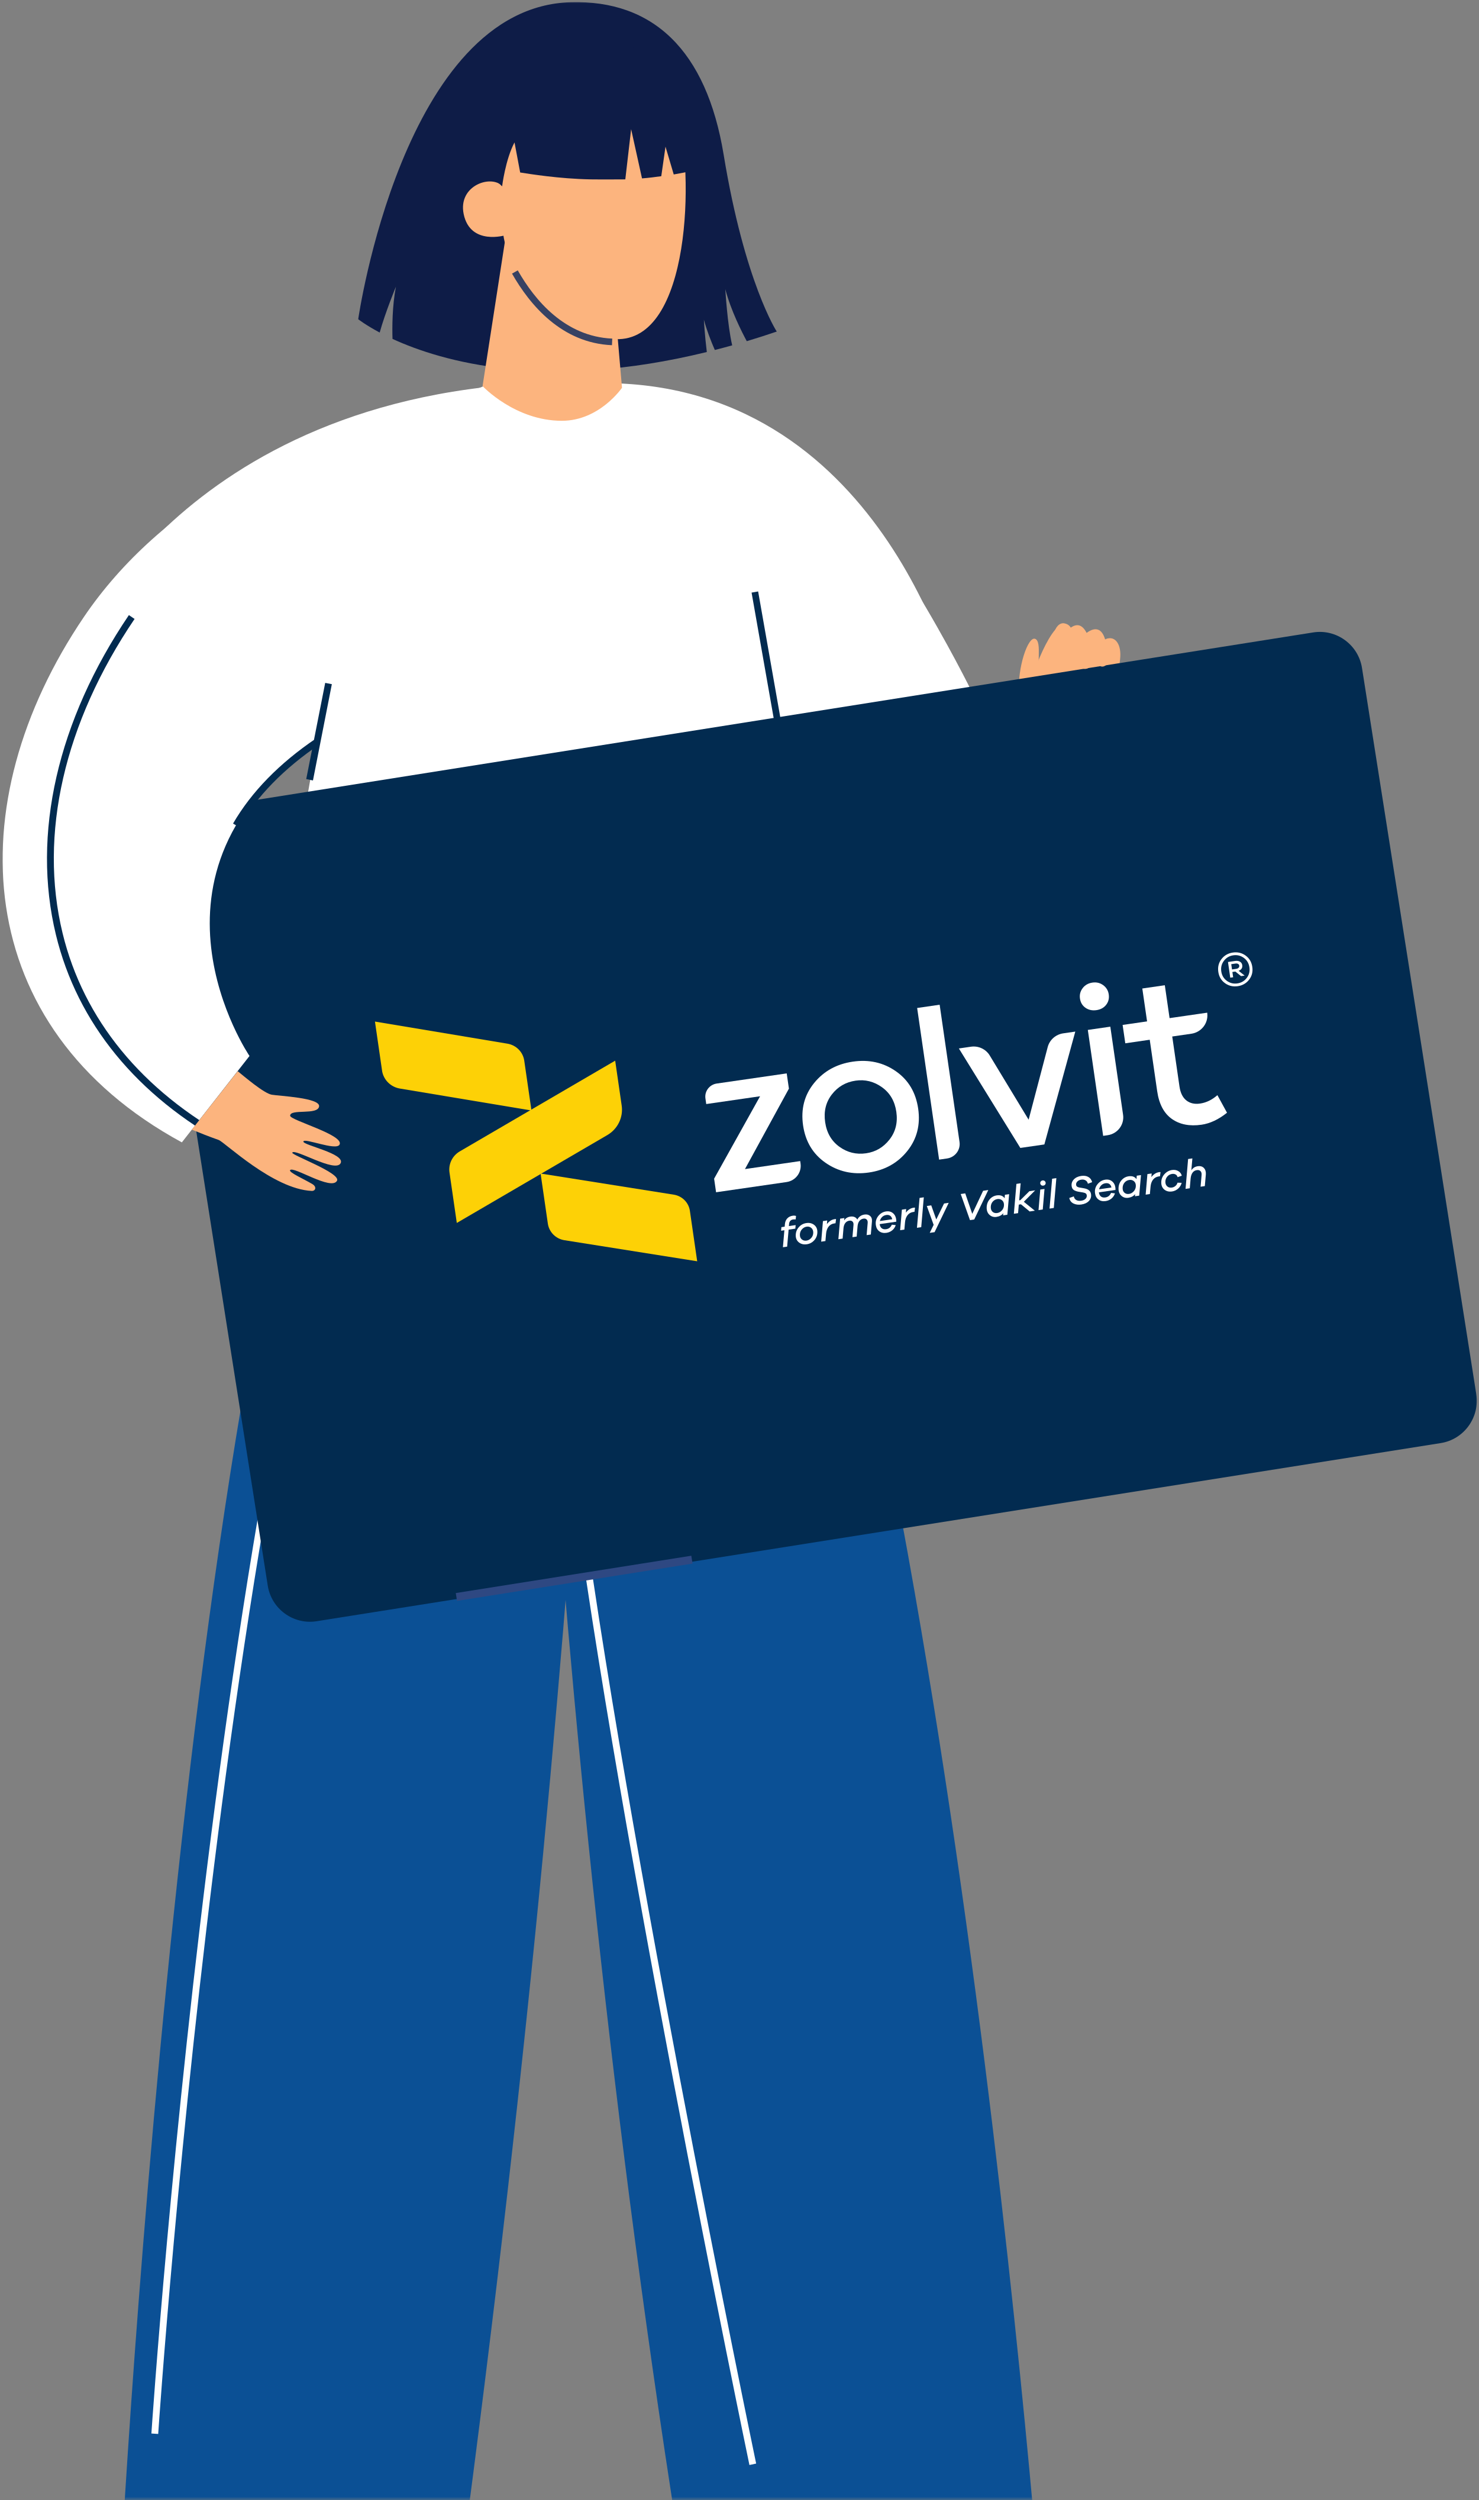 <svg width="213" height="360" viewBox="0 0 213 360" fill="none" xmlns="http://www.w3.org/2000/svg">
<rect x="0" y="0" width="213" height="360" fill="#808080" stroke="none"/>
<g clip-path="url(#clip0_5770_14386)">
<mask id="mask0_5770_14386" style="mask-type:luminance" maskUnits="userSpaceOnUse" x="0" y="0" width="213" height="360">
<path d="M213 0H0V360H213V0Z" fill="white"/>
</mask>
<g mask="url(#mask0_5770_14386)">
<path d="M146.744 99.962C146.493 96.091 148.071 91.543 149.094 91.99C150.127 92.437 149.158 96.058 149.877 97.149C150.823 98.577 151.639 99.919 150.932 103.3L146.733 99.962H146.744Z" fill="#FCB47E"/>
<path d="M111.933 370.235L108.854 345.28H127.097L127.902 370.235H111.933Z" fill="#FCB47E"/>
<path d="M127.554 359.448C120.657 361.258 110.421 357.965 110.421 357.965L109.691 352.042L127.358 353.536L127.554 359.448Z" fill="#FCA377"/>
<path d="M24.916 370.235L26.603 345.28H44.846L40.886 370.235H24.916Z" fill="#FCB47E"/>
<path d="M43.998 350.614L42.747 358.488C34.328 358.99 28.345 355.86 25.995 354.365L26.506 346.709L43.988 350.624L43.998 350.614Z" fill="#FCA377"/>
<path d="M150.695 384.523C150.695 384.523 138.565 210.807 105.803 126.364L75.348 128.104C75.348 128.104 77.947 250.411 100.788 384.523C100.788 384.523 129.369 392.253 150.684 384.523H150.695Z" fill="#0B5095"/>
<path d="M64.348 384.603C64.348 384.603 34.196 390.116 16.99 376.882C16.99 376.882 26.143 188.78 54.192 127.103H87.166C87.166 127.103 86.088 228.492 64.337 384.603H64.348Z" fill="#0B5095"/>
<path d="M54.678 47.893C55.483 44.992 57.017 41.284 57.017 41.284C56.484 44.065 56.473 47.141 56.528 48.799C63.675 52.082 78.6 56.368 101.793 50.685C101.498 48.297 101.368 46.028 101.368 46.028C101.781 47.544 102.369 49.071 102.945 50.391C103.772 50.184 104.599 49.966 105.448 49.726C104.751 46.77 104.458 41.644 104.458 41.644C105.263 44.73 106.873 47.871 107.547 49.126C108.961 48.7 110.397 48.242 111.866 47.741C111.866 47.741 107.242 40.673 104.218 22.273C101.727 7.145 93.981 0.001 82.222 0.318C58.04 0.972 51.589 45.963 51.589 45.963C51.589 45.963 52.622 46.781 54.7 47.893H54.678Z" fill="#0E1C47"/>
<path d="M138.277 101.261C138.277 101.261 128.584 57.524 90.053 55.255C30.745 51.776 12.513 90.451 12.513 90.451L138.277 101.261Z" fill="white"/>
<path d="M76.871 11.41C83.42 7.658 94.918 7.494 97.54 16.384C99.965 24.585 99.574 49.3 88.63 48.831C77.186 48.341 73.585 39.626 72.563 34.293C72.193 32.373 70.322 15.162 76.871 11.41Z" fill="#FCB47E"/>
<path d="M72.847 33.857C72.847 33.857 67.734 35.438 66.777 30.825C65.917 26.669 70.834 25.044 72.422 26.865L72.847 33.857Z" fill="#FCB47E"/>
<path d="M143.643 153.941C150.975 139.544 156.708 105.929 156.708 105.929C157.557 104.609 161.113 98.883 161.342 94.52C161.44 92.579 160.461 91.434 159.156 92.067C158.688 90.495 157.752 90.201 156.49 91.129C155.783 89.754 154.924 89.808 154.075 90.474C152.204 87.322 148.462 97.301 148.484 98.545C148.494 99.385 148.745 102.45 148.876 103.355C149.039 104.555 126.89 142.412 126.89 142.412L143.654 153.952L143.643 153.941Z" fill="#FCB47E"/>
<path d="M22.783 350.46L21.804 350.395C21.913 348.737 33.063 183.422 61.358 129.717L62.228 130.175C34.02 183.706 22.892 348.802 22.783 350.46Z" fill="white"/>
<path d="M46.783 100.225L36.405 159.743C63.492 167.902 94.061 160.572 119.059 143.939L108.703 85.239L89.437 55.823C89.437 55.823 80.049 66.566 69.693 55.583L42.725 66.926L46.783 100.225Z" fill="white"/>
<path d="M145.391 113.127L139.92 99.527C139.92 99.527 126.235 71.626 114.964 64.417L107.752 113.236L145.381 113.127H145.391Z" fill="white"/>
<path d="M81.427 220.865L80.469 220.778C82.025 204.113 83.319 187.807 84.32 172.32L85.288 172.384C84.287 187.872 82.993 204.189 81.437 220.865H81.427Z" fill="#47393D"/>
<path d="M107.93 354.932C107.723 353.951 87.424 256.291 81.647 207.079L82.627 206.959C88.392 256.127 108.691 353.743 108.898 354.725L107.93 354.932Z" fill="white"/>
<path d="M109.184 85.161L108.24 85.328L118.574 144.026L119.517 143.86L109.184 85.161Z" fill="#022B50"/>
<path d="M68.669 25.949C68.669 25.949 70.496 24.891 72.313 26.832C72.313 26.832 72.792 22.949 74.098 20.506L74.913 24.836C76.24 25.043 80.461 25.741 85.085 25.829C86.39 25.851 90.055 25.829 90.055 25.829L90.893 18.598L92.46 25.687C93.537 25.6 94.375 25.491 95.234 25.371L95.843 21.117L97.029 25.12C98.182 24.923 98.987 24.749 99.368 24.662C99.607 21.619 99.705 13.428 94.298 8.683C88.098 3.241 74.978 6.229 71.933 12.751C68.897 19.274 68.669 25.96 68.669 25.96V25.949Z" fill="#0E1C47"/>
<path d="M80.919 60.589C86.348 60.589 89.578 55.833 89.578 55.833L88.218 40.084L73.272 31.184L69.497 55.593C69.497 55.593 74.175 60.589 80.908 60.589H80.919Z" fill="#FCB47E"/>
<path d="M88.132 49.715L88.175 48.755C81.376 48.461 77.024 43.247 74.566 38.928L73.739 39.397C76.317 43.923 80.897 49.399 88.132 49.704V49.715Z" fill="#374263"/>
<path d="M45.585 233.439L207.506 207.784C210.834 207.256 213.132 204.089 212.607 200.739L196.15 96.179C195.624 92.84 192.468 90.534 189.129 91.061L27.207 116.717C23.88 117.245 21.581 120.412 22.107 123.762L38.563 228.322C39.09 231.66 42.246 233.967 45.585 233.439Z" fill="#022B50"/>
<g clip-path="url(#clip1_5770_14386)">
<path d="M179.39 137.591C179.93 137.981 180.251 138.527 180.352 139.228C180.453 139.921 180.3 140.531 179.893 141.059C179.486 141.586 178.94 141.9 178.254 141.999C177.569 142.098 176.956 141.953 176.416 141.562C175.876 141.172 175.556 140.63 175.456 139.937C175.354 139.236 175.507 138.622 175.914 138.094C176.321 137.566 176.867 137.253 177.552 137.154C178.238 137.054 178.851 137.2 179.39 137.591ZM179.551 140.812C179.891 140.368 180.019 139.86 179.936 139.288C179.852 138.708 179.584 138.253 179.133 137.924C178.681 137.595 178.173 137.471 177.61 137.553C177.055 137.633 176.608 137.895 176.268 138.339C175.928 138.783 175.8 139.295 175.884 139.875C175.967 140.447 176.234 140.898 176.686 141.227C177.138 141.556 177.642 141.681 178.196 141.6C178.759 141.519 179.211 141.256 179.551 140.812ZM178.383 139.785L179.245 140.474L178.731 140.548L177.911 139.89L177.483 139.952L177.593 140.713L177.177 140.774L176.85 138.514L177.878 138.365C178.155 138.325 178.387 138.359 178.574 138.468C178.76 138.577 178.87 138.744 178.903 138.969C178.959 139.356 178.786 139.628 178.383 139.785ZM178.042 139.501C178.189 139.48 178.302 139.426 178.382 139.341C178.461 139.255 178.492 139.156 178.476 139.043C178.46 138.931 178.401 138.846 178.302 138.791C178.202 138.735 178.079 138.718 177.932 138.74L177.32 138.828L177.43 139.59L178.042 139.501Z" fill="white"/>
<path d="M113.818 175.786C113.72 175.893 113.663 176.026 113.646 176.186L113.613 176.538L114.585 176.398L114.54 176.912L113.574 177.051L113.361 179.501L112.752 179.589L112.965 177.14L112.491 177.208L112.536 176.694L113.004 176.627L113.037 176.274C113.067 175.931 113.18 175.653 113.376 175.44C113.573 175.227 113.831 175.097 114.151 175.051C114.346 175.022 114.509 175.034 114.64 175.086L114.587 175.583C114.457 175.57 114.326 175.574 114.194 175.593C114.041 175.615 113.916 175.679 113.818 175.786Z" fill="white"/>
<path d="M117.258 176.376C117.568 176.62 117.72 176.965 117.712 177.41C117.71 177.859 117.564 178.247 117.274 178.574C116.985 178.901 116.624 179.096 116.191 179.159C115.746 179.223 115.368 179.134 115.058 178.892C114.748 178.65 114.595 178.306 114.598 177.862C114.605 177.412 114.754 177.023 115.045 176.694C115.336 176.364 115.698 176.168 116.131 176.106C116.572 176.042 116.947 176.132 117.258 176.376ZM116.825 178.259C117.018 178.046 117.116 177.792 117.121 177.496C117.126 177.2 117.034 176.972 116.846 176.81C116.657 176.649 116.434 176.587 116.176 176.624C115.911 176.663 115.682 176.79 115.49 177.007C115.299 177.223 115.2 177.479 115.195 177.775C115.19 178.071 115.282 178.297 115.47 178.455C115.658 178.613 115.885 178.672 116.15 178.634C116.408 178.596 116.633 178.471 116.825 178.259Z" fill="white"/>
<path d="M120.406 175.536L120.326 176.138C120.294 176.138 120.239 176.144 120.161 176.156C119.806 176.207 119.527 176.365 119.324 176.628C119.121 176.891 119.002 177.232 118.967 177.65L118.874 178.696L118.265 178.784L118.517 175.822L119.132 175.733L119.088 176.258C119.395 175.844 119.769 175.605 120.21 175.541C120.296 175.529 120.361 175.527 120.406 175.536Z" fill="white"/>
<path d="M125.308 175.082C125.516 175.264 125.605 175.527 125.575 175.869L125.412 177.757L124.809 177.844L124.96 176.082C124.977 175.871 124.929 175.709 124.815 175.596C124.701 175.483 124.55 175.44 124.363 175.467C124.125 175.501 123.931 175.609 123.782 175.79C123.633 175.971 123.541 176.217 123.507 176.529L123.374 178.052L122.766 178.14L122.917 176.378C122.938 176.167 122.892 176.004 122.778 175.891C122.664 175.778 122.513 175.735 122.326 175.762C122.095 175.795 121.908 175.897 121.763 176.067C121.619 176.238 121.526 176.471 121.485 176.768L121.349 178.345L120.74 178.433L120.993 175.471L121.601 175.383L121.569 175.736C121.77 175.419 122.068 175.233 122.462 175.176C122.692 175.142 122.897 175.164 123.075 175.24C123.253 175.317 123.383 175.439 123.463 175.609C123.682 175.192 124.027 174.949 124.499 174.881C124.831 174.832 125.101 174.9 125.308 175.082Z" fill="white"/>
<path d="M126.695 176.297C126.732 176.551 126.831 176.739 126.992 176.861C127.153 176.984 127.364 177.026 127.626 176.988C128.004 176.933 128.276 176.717 128.44 176.339L128.999 176.4C128.9 176.709 128.732 176.96 128.493 177.154C128.254 177.348 127.976 177.468 127.66 177.514C127.258 177.572 126.918 177.5 126.64 177.299C126.362 177.097 126.194 176.798 126.136 176.401C126.066 175.912 126.18 175.478 126.479 175.098C126.779 174.718 127.155 174.496 127.608 174.43C128.037 174.368 128.392 174.473 128.673 174.745C128.953 175.017 129.088 175.406 129.078 175.911L126.689 176.256L126.695 176.297ZM127.032 175.239C126.872 175.4 126.766 175.592 126.715 175.816L128.495 175.558C128.449 175.329 128.351 175.161 128.201 175.055C128.05 174.949 127.861 174.913 127.635 174.945C127.393 174.98 127.192 175.079 127.032 175.239Z" fill="white"/>
<path d="M131.776 173.889L131.696 174.491C131.664 174.492 131.609 174.498 131.531 174.509C131.176 174.56 130.897 174.718 130.694 174.981C130.491 175.245 130.372 175.585 130.337 176.003L130.243 177.049L129.634 177.137L129.887 174.175L130.501 174.086L130.458 174.611C130.765 174.197 131.139 173.958 131.579 173.894C131.665 173.882 131.731 173.88 131.776 173.889Z" fill="white"/>
<path d="M132.057 176.788L132.432 172.486L133.041 172.398L132.672 176.699L132.057 176.788Z" fill="white"/>
<path d="M134.595 177.417L133.898 177.518L134.46 176.363L133.476 173.65L134.114 173.558L134.838 175.589L135.958 173.291L136.631 173.193L134.595 177.417Z" fill="white"/>
<path d="M140.301 175.596L139.693 175.684L138.359 171.925L139.009 171.831L140.022 174.781L141.585 171.458L142.328 171.35L140.301 175.596Z" fill="white"/>
<path d="M145.074 174.909L144.465 174.997L144.493 174.692C144.252 174.983 143.924 175.158 143.511 175.218C143.12 175.275 142.786 175.178 142.506 174.927C142.227 174.677 142.09 174.325 142.096 173.872C142.102 173.414 142.243 173.023 142.518 172.698C142.794 172.373 143.139 172.181 143.552 172.121C144.067 172.046 144.444 172.185 144.682 172.535L144.723 172.034L145.332 171.946L145.074 174.909ZM144.29 174.282C144.486 174.067 144.586 173.81 144.59 173.51C144.595 173.211 144.503 172.983 144.315 172.828C144.127 172.672 143.906 172.612 143.653 172.649C143.376 172.689 143.148 172.814 142.968 173.023C142.79 173.231 142.696 173.486 142.688 173.786C142.68 174.09 142.764 174.321 142.941 174.481C143.117 174.64 143.342 174.7 143.615 174.66C143.869 174.624 144.094 174.498 144.29 174.282Z" fill="white"/>
<path d="M149.033 174.329L148.29 174.437L147.034 173.403L146.724 173.448L146.621 174.678L146.013 174.766L146.382 170.466L146.991 170.377L146.778 172.833L146.942 172.809L148.249 171.517L149.08 171.396L147.448 173.042L149.033 174.329Z" fill="white"/>
<path d="M149.564 174.243L149.817 171.281L150.426 171.193L150.173 174.155L149.564 174.243ZM150.438 170.04C150.523 170.103 150.573 170.186 150.588 170.29C150.603 170.398 150.58 170.492 150.518 170.571C150.456 170.651 150.368 170.699 150.255 170.716C150.142 170.732 150.044 170.711 149.962 170.652C149.879 170.593 149.831 170.51 149.815 170.402C149.8 170.298 149.823 170.204 149.885 170.12C149.946 170.037 150.034 169.987 150.147 169.971C150.256 169.955 150.353 169.978 150.438 170.04Z" fill="white"/>
<path d="M151.15 174.022L151.524 169.721L152.133 169.633L151.764 173.933L151.15 174.022Z" fill="white"/>
<path d="M156.744 169.471C157.022 169.632 157.202 169.881 157.283 170.219L156.67 170.444C156.631 170.233 156.525 170.073 156.352 169.965C156.179 169.856 155.97 169.819 155.724 169.855C155.482 169.89 155.291 169.981 155.151 170.127C155.01 170.273 154.953 170.437 154.98 170.618C154.995 170.722 155.039 170.802 155.113 170.858C155.187 170.914 155.304 170.958 155.464 170.99L156.119 171.101C156.724 171.203 157.059 171.483 157.126 171.941C157.181 172.322 157.08 172.649 156.823 172.923C156.565 173.196 156.2 173.367 155.728 173.435C155.299 173.497 154.923 173.45 154.599 173.292C154.275 173.134 154.074 172.869 153.996 172.494L154.644 172.265C154.696 172.509 154.815 172.684 155.002 172.791C155.188 172.898 155.422 172.931 155.703 172.89C155.984 172.85 156.196 172.757 156.338 172.612C156.481 172.468 156.538 172.297 156.509 172.101C156.493 171.989 156.445 171.903 156.364 171.842C156.284 171.781 156.153 171.734 155.973 171.701L155.324 171.594C155.046 171.544 154.821 171.463 154.649 171.35C154.477 171.237 154.373 171.052 154.336 170.794C154.283 170.428 154.385 170.107 154.642 169.832C154.899 169.557 155.255 169.386 155.712 169.32C156.122 169.261 156.466 169.311 156.744 169.471Z" fill="white"/>
<path d="M158.265 171.724C158.302 171.979 158.401 172.167 158.562 172.289C158.723 172.411 158.935 172.453 159.196 172.415C159.575 172.361 159.846 172.144 160.011 171.766L160.569 171.827C160.471 172.136 160.302 172.388 160.063 172.582C159.824 172.776 159.546 172.896 159.23 172.941C158.829 173 158.488 172.928 158.21 172.726C157.932 172.525 157.764 172.226 157.707 171.829C157.636 171.34 157.75 170.905 158.05 170.526C158.349 170.146 158.726 169.923 159.178 169.858C159.608 169.796 159.963 169.901 160.243 170.173C160.524 170.445 160.658 170.833 160.648 171.338L158.26 171.684L158.265 171.724ZM158.602 170.667C158.442 170.828 158.337 171.02 158.285 171.244L160.065 170.986C160.02 170.756 159.922 170.589 159.771 170.483C159.62 170.377 159.431 170.34 159.205 170.373C158.963 170.408 158.762 170.506 158.602 170.667Z" fill="white"/>
<path d="M164.063 172.159L163.454 172.247L163.482 171.942C163.241 172.233 162.914 172.408 162.5 172.468C162.11 172.524 161.775 172.427 161.496 172.177C161.216 171.926 161.08 171.574 161.086 171.121C161.091 170.664 161.232 170.273 161.508 169.948C161.783 169.623 162.128 169.431 162.542 169.371C163.057 169.296 163.433 169.434 163.671 169.785L163.712 169.284L164.321 169.196L164.063 172.159ZM163.279 171.532C163.475 171.317 163.575 171.06 163.58 170.76C163.584 170.46 163.492 170.233 163.305 170.077C163.116 169.922 162.896 169.862 162.642 169.899C162.365 169.939 162.137 170.063 161.958 170.272C161.779 170.481 161.685 170.735 161.677 171.036C161.669 171.34 161.754 171.571 161.93 171.73C162.107 171.89 162.331 171.95 162.605 171.91C162.858 171.873 163.083 171.747 163.279 171.532Z" fill="white"/>
<path d="M167.135 168.768L167.054 169.37C167.023 169.371 166.968 169.376 166.89 169.388C166.534 169.439 166.256 169.597 166.053 169.86C165.85 170.124 165.731 170.464 165.696 170.882L165.602 171.928L164.993 172.016L165.245 169.054L165.86 168.965L165.817 169.49C166.123 169.076 166.497 168.837 166.938 168.773C167.024 168.761 167.09 168.759 167.135 168.768Z" fill="white"/>
<path d="M169.278 170.766C169.424 170.643 169.526 170.485 169.586 170.291L170.18 170.311C170.096 170.638 169.928 170.915 169.676 171.143C169.424 171.37 169.132 171.507 168.801 171.555C168.352 171.62 167.978 171.53 167.68 171.284C167.381 171.038 167.235 170.689 167.241 170.236C167.247 169.786 167.402 169.394 167.704 169.06C168.006 168.725 168.37 168.527 168.795 168.465C169.127 168.417 169.423 168.467 169.684 168.617C169.945 168.766 170.117 168.989 170.199 169.288L169.591 169.5C169.549 169.321 169.454 169.191 169.307 169.11C169.16 169.03 168.989 169.003 168.794 169.032C168.521 169.071 168.294 169.195 168.113 169.404C167.932 169.614 167.838 169.862 167.832 170.15C167.83 170.441 167.918 170.665 168.093 170.82C168.269 170.976 168.494 171.033 168.767 170.994C168.962 170.966 169.132 170.89 169.278 170.766Z" fill="white"/>
<path d="M173.388 168.185C173.6 168.416 173.691 168.726 173.66 169.116L173.513 170.783L172.904 170.872L173.048 169.181C173.068 168.935 173.015 168.749 172.889 168.623C172.763 168.498 172.588 168.452 172.361 168.484C172.107 168.521 171.906 168.64 171.755 168.84C171.605 169.041 171.511 169.313 171.473 169.657L171.347 171.097L170.738 171.185L171.107 166.884L171.722 166.795L171.571 168.516C171.785 168.179 172.091 167.981 172.489 167.923C172.875 167.867 173.175 167.955 173.388 168.185Z" fill="white"/>
<path d="M73.081 150.276L53.995 147.092L55.014 154.128C55.207 155.46 56.248 156.514 57.592 156.738L76.54 159.899L75.502 152.728C75.321 151.477 74.343 150.487 73.081 150.276Z" fill="#FDD106"/>
<path d="M97.038 172.018L77.855 168.975L78.898 176.181C79.076 177.409 80.041 178.379 81.281 178.575L100.407 181.609L99.355 174.345C99.182 173.151 98.244 172.209 97.038 172.018Z" fill="#FDD106"/>
<path d="M87.465 163.437L65.787 176.09L64.735 168.828C64.559 167.613 65.144 166.411 66.216 165.785L88.596 152.723L89.533 159.19C89.778 160.885 88.961 162.563 87.465 163.437Z" fill="#FDD106"/>
<path d="M107.287 168.333L113.617 156.75L113.299 154.556L103.223 156.016C102.175 156.167 101.444 157.133 101.594 158.167L101.71 158.971L109.464 157.848L102.844 169.717L103.127 171.671L113.276 170.201C114.573 170.014 115.478 168.819 115.292 167.538L115.241 167.181L107.287 168.333Z" fill="white"/>
<path d="M129.018 154.244C130.823 155.5 131.894 157.297 132.233 159.634C132.571 161.971 132.049 164.005 130.666 165.733C129.283 167.461 127.439 168.493 125.133 168.827C122.807 169.164 120.73 168.7 118.903 167.436C117.077 166.173 115.994 164.372 115.655 162.035C115.317 159.698 115.845 157.669 117.24 155.949C118.634 154.23 120.495 153.201 122.821 152.864C125.148 152.527 127.214 152.987 129.018 154.244ZM128.104 164.079C128.981 162.957 129.308 161.628 129.086 160.09C128.863 158.552 128.172 157.37 127.013 156.544C125.854 155.717 124.589 155.403 123.218 155.602C121.805 155.807 120.666 156.469 119.799 157.588C118.933 158.708 118.611 160.037 118.834 161.575C119.056 163.113 119.742 164.295 120.891 165.123C122.039 165.951 123.32 166.263 124.732 166.059C126.104 165.86 127.227 165.2 128.104 164.079Z" fill="white"/>
<path d="M135.247 166.973L132.084 145.138L135.325 144.668L138.187 164.43C138.353 165.575 137.547 166.64 136.386 166.808L135.247 166.973Z" fill="white"/>
<path d="M150.404 164.788L146.945 165.289L138.094 150.965L139.833 150.713C140.913 150.557 141.979 151.056 142.538 151.978L148.138 161.223L150.885 150.77C151.159 149.726 152.04 148.945 153.12 148.789L154.859 148.537L150.404 164.788Z" fill="white"/>
<path d="M158.88 141.853C159.331 142.186 159.597 142.628 159.677 143.182C159.76 143.756 159.636 144.256 159.305 144.68C158.974 145.105 158.508 145.361 157.905 145.448C157.303 145.535 156.778 145.423 156.329 145.111C155.881 144.799 155.616 144.356 155.533 143.782C155.452 143.229 155.581 142.729 155.92 142.282C156.258 141.835 156.728 141.568 157.331 141.481C157.912 141.397 158.429 141.521 158.88 141.853ZM158.873 163.551L156.664 148.297L159.904 147.828L161.742 160.518C161.947 161.934 160.951 163.251 159.516 163.458L158.873 163.551Z" fill="white"/>
<path d="M176.71 160.221C175.494 161.193 174.273 161.767 173.047 161.945C171.323 162.195 169.893 161.915 168.758 161.106C167.623 160.297 166.921 158.97 166.654 157.124L165.581 149.712L162.06 150.222L161.676 147.578L165.197 147.068L164.511 142.331L167.752 141.862L168.438 146.598L173.858 145.813L173.871 145.952C174.01 147.364 172.999 148.638 171.576 148.844L168.821 149.243L169.864 156.44C169.997 157.362 170.327 158.032 170.854 158.447C171.381 158.863 172.039 159.014 172.828 158.899C173.722 158.77 174.554 158.367 175.326 157.69L176.71 160.221Z" fill="white"/>
</g>
<path d="M99.56 224.007L65.641 229.381L65.82 230.51L99.738 225.137L99.56 224.007Z" fill="#2E4882"/>
<path d="M160.144 91.978C160.819 92.186 161.156 92.938 160.862 93.582C160.318 94.738 159.437 95.938 158.806 95.981C157.707 96.057 158.262 94.16 158.686 92.752C158.871 92.131 159.524 91.782 160.144 91.978Z" fill="#FCB47E"/>
<path d="M158.248 91.945C158.705 92.251 158.89 92.829 158.694 93.342C158.205 94.629 157.171 96.472 156.127 96.308C155.464 96.199 155.899 94.203 156.333 92.567C156.54 91.782 157.574 91.477 158.248 91.945Z" fill="#FCB47E"/>
<path d="M155.507 91.27C156.138 91.401 156.541 92.012 156.421 92.644C156.149 93.996 155.464 95.785 154.06 96.297C152.853 96.734 153.538 93.865 153.973 92.109C154.126 91.488 154.735 91.106 155.355 91.237L155.518 91.27H155.507Z" fill="#FCB47E"/>
<path d="M153.267 89.753C154.409 89.949 154.572 91.095 154.279 91.848C153.735 93.222 152.799 94.793 151.94 94.999C151.016 95.229 151.526 92.916 151.831 91.161C151.962 90.364 152.571 89.622 153.278 89.753H153.267Z" fill="#FCB47E"/>
<path d="M35.936 152.054C35.936 152.054 17.91 125.594 45.813 106.725L61.794 61.669V61.364C43.083 61.266 22.969 72.751 12.08 88.838C-6.131 115.735 -4.303 147.909 26.189 164.488L35.936 152.043V152.054Z" fill="white"/>
<path d="M45.071 112.375L44.103 112.178L46.834 98.327L47.791 98.512L45.071 112.375Z" fill="#022B50"/>
<path d="M32.846 164.935C19.705 157.791 11.133 147.298 8.054 134.603C4.541 120.119 8.272 103.769 18.563 88.565L19.379 89.122C9.24 104.096 5.563 120.162 9.012 134.363C12.025 146.775 20.434 157.049 33.314 164.062L32.846 164.935Z" fill="#022B50"/>
<path d="M34.227 154.235C35.141 154.966 37.991 157.43 39.144 157.627C40.21 157.813 46.128 158.064 45.954 159.307C45.78 160.616 41.744 159.601 41.788 160.659C41.809 161.313 49.685 163.44 48.891 164.826C48.369 165.73 43.778 163.789 43.691 164.367C43.604 164.891 49.761 166.102 49.054 167.487C48.315 168.938 42.397 165.283 42.092 165.971C41.94 166.309 49.131 168.905 48.532 170.017C47.727 171.5 42.201 167.836 41.777 168.49C41.57 168.806 43.746 169.755 44.975 170.486C45.66 170.89 45.443 171.5 44.899 171.479C39.34 171.228 32.367 164.454 31.486 164.139C30.159 163.67 28.875 163.168 27.624 162.655L34.216 154.257L34.227 154.235Z" fill="#FCB47E"/>
<path d="M34.412 119.083L33.564 118.581C36.207 114.022 40.232 109.9 45.541 106.311L46.096 107.129C40.917 110.63 36.99 114.644 34.423 119.072L34.412 119.083Z" fill="#022B50"/>
</g>
</g>
<defs>
<clipPath id="clip0_5770_14386">
<rect width="213" height="360" fill="white"/>
</clipPath>
<clipPath id="clip1_5770_14386">
<rect width="126.232" height="41.644" fill="white" transform="translate(54 147.094) rotate(-8.241)"/>
</clipPath>
</defs>
</svg>

